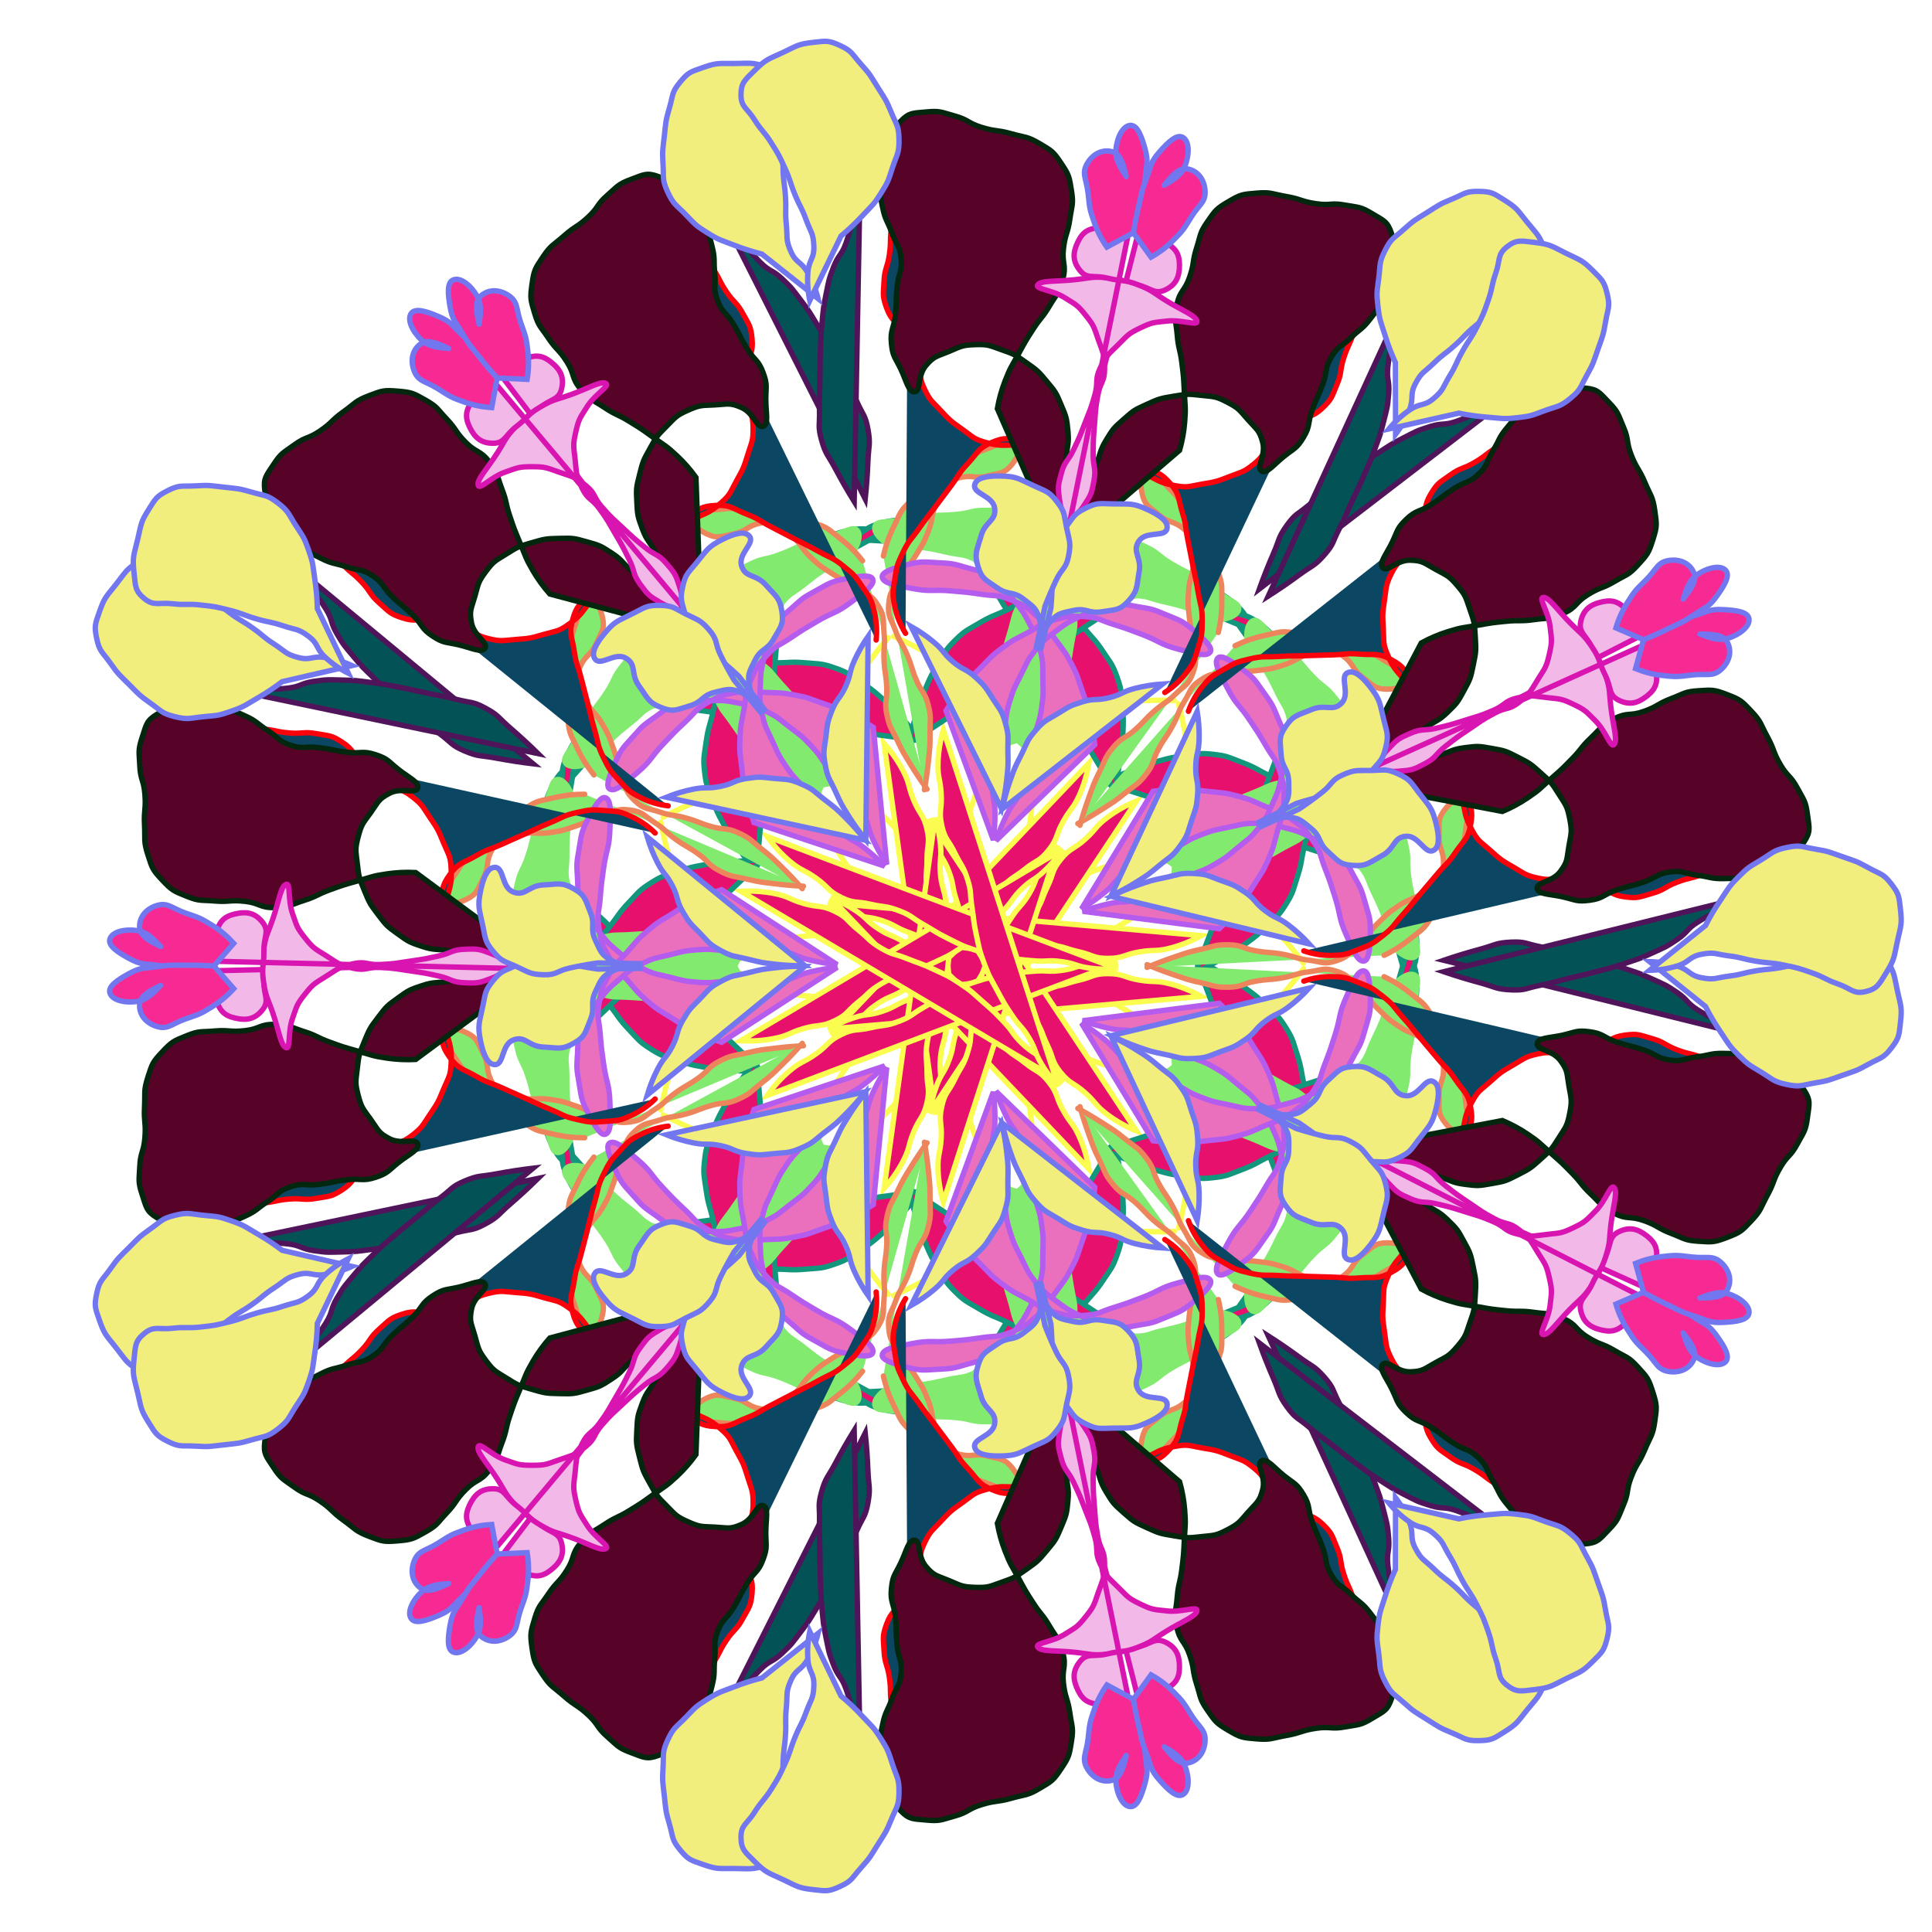 <?xml version="1.0" encoding="utf-8"?>
<!-- Generator: https://www.toybytoy.com/console/Draw-mandala  -->
<svg version="1.1" xmlns="http://www.w3.org/2000/svg" xmlns:xlink="http://www.w3.org/1999/xlink" width="587" height="587" viewBox="-66 -66 719 719"><style>symbol{overflow: visible;}</style><defs><symbol id="fig1"><circle fill="#e8106e" stroke="#ce5cf2" stroke-width="2" cx="0.5" cy="2.19" r="2.24"/></symbol><symbol id="fig2"><circle fill="#e8106e" stroke="#ce5cf2" stroke-width="2" cx="1.5" cy="0.19" r="17.69"/></symbol><symbol id="fig3"><path stroke-linecap="round" fill="none" stroke="#fbfc50" stroke-width="2" d="M 4.5,-17.81 q -0.95,-5.51 -2,-11 c -0.95,-5.01 -1.52,-4.95 -2,-10 c -0.52,-5.45 -0.5,-5.54 0,-11 c 0.5,-5.54 0.25,-5.75 2,-11 c 1.75,-5.25 2.07,-5.26 5,-10 c 3.57,-5.76 4.1,-5.43 8,-11 c 3.1,-4.43 1.53,-6.59 6,-9 c 8.53,-4.59 9.94,-2.8 20,-5 c 5.94,-1.3 5.96,-1.3 12,-2 c 6.96,-0.8 6.99,-0.71 14,-1 q 4.99,-0.21 10,0"/></symbol><symbol id="fig4"><path stroke-linecap="round" fill="#e8106d" stroke="#fbfc50" stroke-width="2" d="M -30.5,-82.81 q 4.19,4.64 7,10 c 2.69,5.14 1.79,5.59 4,11 c 2.29,5.59 3.69,5.24 5,11 c 1.19,5.24 0,5.5 0,11 c 0,5.5 -0.77,5.61 0,11 c 0.73,5.11 1.5,5 3,10 c 1.5,5 1.79,4.93 3,10 c 1.29,5.43 1.5,5.46 2,11 c 0.5,5.46 0.25,5.51 0,11 c -0.25,5.51 -0.22,5.54 -1,11 c -0.72,5.04 -1.52,4.95 -2,10 c -0.52,5.45 0.52,5.55 0,11 q -0.48,5.05 -2,10 Z"/></symbol><symbol id="fig5"><path stroke-linecap="round" fill="#e8106d" stroke="#12967c" stroke-width="2" d="M -16.5,-83.81 q -3.37,-4.12 -7,-8 c -3.87,-4.12 -3.75,-4.28 -8,-8 c -3.75,-3.28 -3.81,-3.29 -8,-6 c -4.31,-2.79 -4.21,-3.32 -9,-5 c -5.21,-1.82 -5.45,-1.52 -11,-2 c -5.95,-0.52 -6,0 -12,0 c -5,0 -5.05,-0.5 -10,0 c -5.05,0.5 -5.39,0.06 -10,2 c -4.89,2.06 -4.17,3.71 -9,6 c -4.67,2.21 -5.08,1.28 -10,3 c -5.08,1.78 -5.26,1.51 -10,4 c -4.76,2.51 -4.85,2.58 -9,6 c -4.35,3.58 -3.88,4.12 -8,8 c -4.38,4.12 -4.75,3.75 -9,8 c -3.75,3.75 -4.48,3.46 -7,8 c -2.48,4.46 -3.77,9.49 -3,10 c 0.73,0.49 2.85,-4.12 6,-8 c 3.35,-4.12 3.5,-4 7,-8 c 3.5,-4 3.5,-4 7,-8 c 3.5,-4 3.14,-4.39 7,-8 c 3.64,-3.39 3.51,-4.25 8,-6 q 4.51,-1.75 10,-1 Z"/></symbol><symbol id="fig6"><path stroke-linecap="round" fill="#83ea70" stroke="none" d="M 11.5,-80.81 q -0.26,-5.51 0,-11 c 0.24,-5.01 0.75,-4.99 1,-10 c 0.25,-4.99 -0.64,-5.07 0,-10 c 0.86,-6.57 1.14,-6.61 3,-13 c 1.64,-5.61 1.12,-6.02 4,-11 c 2.62,-4.52 3.25,-4.25 7,-8 c 4.25,-4.25 4.03,-4.69 9,-8 c 5.53,-3.69 5.75,-3.73 12,-6 c 4.75,-1.73 5.06,-2.25 10,-2 c 5.06,0.25 5.33,0.79 10,3 c 4.83,2.29 4.39,3.18 9,6 c 4.39,2.68 4.61,2.32 9,5 c 4.61,2.82 4.71,2.72 9,6 c 4.21,3.22 8.25,3.95 8,7 c -0.25,2.95 -4.36,4.76 -9,5 c -4.86,0.26 -4.9,-2.3 -10,-4 c -5.4,-1.8 -5.46,-1.68 -11,-3 c -4.96,-1.18 -5,-2 -10,-2 c -5,0 -5.14,0.54 -10,2 c -5.14,1.54 -5.09,1.79 -10,4 c -5.09,2.29 -6.1,1.36 -10,5 c -3.6,3.36 -3.48,4.19 -5,9 c -1.48,4.69 -1.72,5.17 -1,10 c 0.78,5.17 1.51,5.26 4,10 q 2.51,4.76 6,9"/></symbol><symbol id="fig7"><path stroke-linecap="round" fill="#83ea70" stroke="#ed855c" stroke-width="2" d="M -14.5,-65.81 q -3.18,-4.39 -6,-9 c -2.68,-4.39 -2.8,-4.36 -5,-9 c -2.3,-4.86 -2.96,-4.81 -4,-10 c -0.96,-4.81 0.25,-5.01 0,-10 c -0.25,-5.01 -0.75,-4.99 -1,-10 c -0.25,-4.99 0.5,-5.05 0,-10 c -0.5,-5.05 0.45,-5.84 -2,-10 c -2.55,-4.34 -3.68,-3.95 -8,-7 c -4.18,-2.95 -4.69,-2.21 -9,-5 c -4.19,-2.71 -4.36,-2.61 -8,-6 c -3.86,-3.61 -3.14,-4.39 -7,-8 c -3.64,-3.39 -3.62,-3.7 -8,-6 c -5.12,-2.7 -5.34,-2.92 -11,-4 c -4.84,-0.92 -5.01,-0.25 -10,0 c -5.01,0.25 -9.27,-1.19 -10,1 c -0.77,2.31 2.62,5.94 7,8 c 4.12,1.94 5.19,0.96 10,0 c 5.19,-1.04 4.81,-2.96 10,-4 c 4.81,-0.96 5,0 10,0 c 5,0 5.38,-1.38 10,0 c 5.38,1.62 5.43,2.45 10,6 q 4.43,3.45 8,8"/></symbol><symbol id="fig8"><path stroke-linecap="round" fill="#ea70be" stroke="#b45ced" stroke-width="2" d="M -29.5,-37.81 q -2.8,-4.36 -5,-9 c -2.3,-4.86 -1.23,-5.47 -4,-10 c -2.73,-4.47 -3.78,-3.79 -7,-8 c -3.28,-4.29 -2.88,-4.58 -6,-9 c -2.88,-4.08 -2.61,-4.36 -6,-8 c -3.61,-3.86 -3.79,-3.78 -8,-7 c -4.29,-3.28 -4.17,-3.71 -9,-6 c -4.67,-2.21 -4.9,-1.98 -10,-3 c -4.9,-0.98 -5,-1 -10,-1 c -6,0 -6.34,-0.62 -12,1 c -4.84,1.38 -4.82,2.05 -9,5 c -4.32,3.05 -4.51,3.04 -8,7 c -4.01,4.54 -4.55,4.55 -7,10 c -2.05,4.55 -3.87,9.07 -2,10 c 2.13,1.07 5.6,-2.26 10,-6 c 5.6,-4.76 4.89,-5.61 10,-11 c 3.89,-4.11 3.88,-4.13 8,-8 c 3.88,-3.63 3.48,-4.38 8,-7 c 4.98,-2.88 5.33,-2.97 11,-4 c 5.33,-0.97 5.51,-0.25 11,0 c 5.51,0.25 5.6,-0.03 11,1 c 5.1,0.97 5.08,1.28 10,3 c 5.08,1.78 5.14,1.7 10,4 q 4.64,2.2 9,5 Z"/></symbol><symbol id="fig9"><path stroke-linecap="round" fill="#0b4763" stroke="#f9020b" stroke-width="2" d="M -22.5,-123.81 q -2.96,-4.81 -4,-10 c -0.96,-4.81 -0.73,-5.11 0,-10 c 0.77,-5.11 0.79,-5.33 3,-10 c 2.29,-4.83 2.88,-4.58 6,-9 c 2.88,-4.08 3,-4 6,-8 c 3,-4 3,-4 6,-8 c 3,-4 2.6,-4.37 6,-8 c 4.1,-4.37 3.75,-5.75 9,-8 c 5.25,-2.25 6.04,-1.27 12,-1 c 5.04,0.23 10.24,1.52 10,2 c -0.26,0.52 -5.51,0.23 -11,0 c -6.51,-0.27 -6.85,0.68 -13,-1 c -4.85,-1.32 -4.82,-2.05 -9,-5 c -4.32,-3.05 -4.39,-3.14 -8,-7 c -3.39,-3.64 -3.9,-3.56 -6,-8 c -2.4,-5.06 -0.98,-5.7 -3,-11 c -1.98,-5.2 -2.2,-5.17 -5,-10 c -2.7,-4.67 -4.19,-4.08 -6,-9 c -1.69,-4.58 -1.25,-5.04 -1,-10 c 0.25,-5.04 1.28,-4.96 2,-10 c 0.78,-5.46 -0.03,-5.6 1,-11 c 0.97,-5.1 1.5,-5 3,-10 c 1.5,-5 0.99,-5.22 3,-10 c 1.99,-4.72 1.2,-6.47 5,-9 c 3.7,-2.47 10.62,-2.03 10,-1 c -0.88,1.47 -6.54,2.91 -13,6 c -5.04,2.41 -9.49,1.92 -10,5 q -0.49,2.92 8,7"/></symbol><symbol id="fig10"><path stroke-linecap="round" fill="#560327" stroke="#02260e" stroke-width="2" d="M -98.5,-126.81 q -3.12,-3.92 -6,-8 c -3.12,-4.42 -3.3,-4.33 -6,-9 c -2.8,-4.83 -2.4,-5.05 -5,-10 c -2.4,-4.55 -3.24,-4.23 -5,-9 c -1.74,-4.73 -1.75,-4.96 -2,-10 c -0.25,-4.96 -0.21,-5.17 1,-10 c 1.29,-5.17 1.41,-5.33 4,-10 c 2.41,-4.33 2.5,-4.5 6,-8 c 3.5,-3.5 3.54,-4.02 8,-6 c 4.54,-2.02 4.96,-1.75 10,-2 c 4.96,-0.25 5.63,-0.94 10,1 c 4.63,2.06 5.69,7.77 8,7 c 2.19,-0.73 1,-5 1,-10 c 0,-5 0.69,-5.42 -1,-10 c -1.81,-4.92 -3.18,-4.39 -6,-9 c -2.68,-4.39 -2.32,-4.61 -5,-9 c -2.82,-4.61 -4.19,-4.08 -6,-9 c -1.69,-4.58 -0.5,-5 -1,-10 c -0.5,-5 0.21,-5.17 -1,-10 c -1.29,-5.17 -1.23,-5.47 -4,-10 c -2.73,-4.47 -3.25,-4.25 -7,-8 c -4.25,-4.25 -3.82,-6.09 -9,-8 c -4.32,-1.59 -5.42,-0.69 -10,1 c -4.92,1.81 -4.97,2.47 -9,6 c -3.97,3.47 -3.14,4.38 -7,8 c -4.14,3.88 -4.73,3.24 -9,7 c -4.23,3.74 -4.93,3.39 -8,8 c -2.93,4.39 -3.26,4.82 -4,10 c -0.76,5.32 -0.55,5.82 1,11 c 1.45,4.82 2.15,4.73 5,9 c 3.15,4.73 3.97,4.2 7,9 c 2.97,4.7 1.53,5.79 5,10 c 3.53,4.29 4.27,3.85 9,7 c 4.27,2.85 4.61,2.32 9,5 c 4.61,2.82 4.62,2.84 9,6 c 4.62,3.34 4.86,3.12 9,7 q 3.86,3.62 7,8 Z"/></symbol><symbol id="fig11"><path stroke-linecap="round" fill="#025256" stroke="#50145b" stroke-width="2" d="M -37.5,-173.81 q 0.73,-6.99 1,-14 c 0.23,-5.99 1.05,-6.2 0,-12 c -0.95,-5.2 -1.79,-5.09 -4,-10 c -2.29,-5.09 -2.5,-5 -5,-10 c -2.5,-5 -2.4,-5.05 -5,-10 c -2.4,-4.55 -2.32,-4.61 -5,-9 c -2.82,-4.61 -2.72,-4.71 -6,-9 c -3.22,-4.21 -3.14,-4.39 -7,-8 c -3.64,-3.39 -4.5,-2.5 -8,-6 c -3.5,-3.5 -3.59,-3.67 -6,-8 c -2.59,-4.67 -0.98,-5.72 -4,-10 q -2.98,-4.22 -8,-7 Z"/></symbol><symbol id="fig12"><path stroke-linecap="round" fill="#f2b8e8" stroke="#d815b0" stroke-width="2" d="M -105.5,-130.81 q 0.48,-5.31 -1,-10 c -1.52,-4.81 -1.7,-5.2 -5,-9 c -3.2,-3.7 -4.12,-2.85 -8,-6 c -4.12,-3.35 -4.12,-3.37 -8,-7 c -4.12,-3.87 -4.28,-3.75 -8,-8 c -3.28,-3.75 -2.22,-4.93 -6,-8 c -4.22,-3.43 -4.77,-3.17 -10,-5 c -4.77,-1.67 -5,-2 -10,-2 c -5,0 -5.23,0.33 -10,2 c -5.23,1.83 -9.33,6.56 -10,5 c -0.83,-1.94 3.27,-6.14 7,-12 c 3.27,-5.14 2.86,-5.61 7,-10 c 3.86,-4.11 4.6,-3.38 9,-7 c 4.1,-3.38 7.01,-2.78 8,-7 c 1.01,-4.28 -0.38,-7.15 -4,-10 c -3.38,-2.65 -5.87,-2.7 -10,-1 q -4.37,1.8 -7,8 Z"/></symbol><symbol id="fig13"><path stroke-linecap="round" fill="#f2ee7d" stroke="#7377ef" stroke-width="2" d="M -37.5,-46.81 q -3.25,-4.25 -7,-8 c -3.75,-3.75 -3.79,-3.78 -8,-7 c -4.29,-3.28 -4.11,-3.94 -9,-6 c -4.61,-1.94 -4.95,-1.5 -10,-2 c -4.95,-0.5 -5.11,-0.73 -10,0 c -5.11,0.77 -4.9,1.98 -10,3 c -4.9,0.98 -5.1,0.02 -10,1 q -5.1,1.02 -10,3 Z"/></symbol><symbol id="fig14"><path stroke-linecap="round" fill="#f2ee7d" stroke="#7377ef" stroke-width="2" d="M -84.5,-107.81 q -3.88,-3.65 -8,-7 c -3.88,-3.15 -5.11,-2.15 -8,-6 c -3.11,-4.15 -2.71,-4.83 -4,-10 c -1.21,-4.83 -1.99,-5.31 -1,-10 c 1.01,-4.81 1.75,-5.1 5,-9 c 4.25,-5.1 4.28,-6.14 10,-9 c 4.28,-2.14 8.36,-3.34 10,-1 c 1.86,2.66 -4.5,6.5 -3,11 c 1.5,4.5 5.29,2.8 9,7 c 3.79,4.3 5.21,4.72 6,10 c 0.71,4.72 -0.52,5.54 -3,10 c -2.52,4.54 -4.7,3.41 -7,8 c -2.2,4.41 -2.97,5.39 -2,10 q 1.03,4.89 6,9 Z"/></symbol><symbol id="fig15"><path stroke-linecap="round" fill="#f2ee7d" stroke="#7377ef" stroke-width="2" d="M -228.5,-111.81 q -4.89,-2.23 -10,-3 c -4.89,-0.73 -5.32,1.23 -10,0 c -4.82,-1.27 -4.69,-2.21 -9,-5 c -4.19,-2.71 -3.92,-3.12 -8,-6 c -4.42,-3.12 -4.71,-2.72 -9,-6 c -4.21,-3.22 -4.25,-3.25 -8,-7 c -3.75,-3.75 -3.25,-4.25 -7,-8 c -3.75,-3.75 -3.46,-5.99 -8,-7 c -4.46,-0.99 -5.72,0.3 -10,3 c -5.22,3.3 -5.09,4.04 -9,9 c -3.59,4.54 -4.12,4.63 -6,10 c -1.62,4.63 -1.99,5.31 -1,10 c 1.01,4.81 2.05,4.82 5,9 c 3.05,4.32 3.25,4.25 7,8 c 3.75,3.75 3.68,3.95 8,7 c 4.18,2.95 4.17,3.79 9,5 c 5.17,1.29 5.55,0.52 11,0 c 5.05,-0.48 5.23,-0.33 10,-2 c 5.23,-1.83 5.17,-2.2 10,-5 q 4.67,-2.7 9,-6 Z"/></symbol><symbol id="fig16"><path stroke-linecap="round" fill="#f72a93" stroke="#7377ef" stroke-width="2" d="M -174.5,-218.81 q -2.85,-4.12 -6,-8 c -3.35,-4.12 -3.14,-4.38 -7,-8 c -4.14,-3.88 -3.95,-4.87 -9,-7 c -4.45,-1.87 -8.55,-3.17 -10,-1 c -1.55,2.33 0.45,6.7 4,10 c 3.45,3.2 10,2.75 10,3 c 0,0.25 -6.79,-3.98 -10,-2 c -3.29,2.02 -4.43,5.94 -3,10 c 1.57,4.44 4.2,3.97 9,7 c 4.7,2.97 4.77,3.17 10,5 q 4.77,1.67 10,2 Z"/></symbol></defs><g transform="translate(293.5, 293.5)"><g id="layer1" class="layer"><use xlink:href="#fig1" transform="rotate(0)"/><use xlink:href="#fig1" transform="rotate(25.71) scale(-1,1)"/><use xlink:href="#fig1" transform="rotate(51.43)"/><use xlink:href="#fig1" transform="rotate(77.14) scale(-1,1)"/><use xlink:href="#fig1" transform="rotate(102.86)"/><use xlink:href="#fig1" transform="rotate(128.57) scale(-1,1)"/><use xlink:href="#fig1" transform="rotate(154.29)"/><use xlink:href="#fig1" transform="rotate(180) scale(-1,1)"/><use xlink:href="#fig1" transform="rotate(205.71)"/><use xlink:href="#fig1" transform="rotate(231.43) scale(-1,1)"/><use xlink:href="#fig1" transform="rotate(257.14)"/><use xlink:href="#fig1" transform="rotate(282.86) scale(-1,1)"/><use xlink:href="#fig1" transform="rotate(308.57)"/><use xlink:href="#fig1" transform="rotate(334.29) scale(-1,1)"/></g><g id="layer2" class="layer"><use xlink:href="#fig2" transform="rotate(0)"/><use xlink:href="#fig2" transform="rotate(25.71) scale(-1,1)"/><use xlink:href="#fig2" transform="rotate(51.43)"/><use xlink:href="#fig2" transform="rotate(77.14) scale(-1,1)"/><use xlink:href="#fig2" transform="rotate(102.86)"/><use xlink:href="#fig2" transform="rotate(128.57) scale(-1,1)"/><use xlink:href="#fig2" transform="rotate(154.29)"/><use xlink:href="#fig2" transform="rotate(180) scale(-1,1)"/><use xlink:href="#fig2" transform="rotate(205.71)"/><use xlink:href="#fig2" transform="rotate(231.43) scale(-1,1)"/><use xlink:href="#fig2" transform="rotate(257.14)"/><use xlink:href="#fig2" transform="rotate(282.86) scale(-1,1)"/><use xlink:href="#fig2" transform="rotate(308.57)"/><use xlink:href="#fig2" transform="rotate(334.29) scale(-1,1)"/></g><g id="layer3" class="layer"><use xlink:href="#fig3" transform="rotate(0)"/><use xlink:href="#fig3" transform="rotate(25.71) scale(-1,1)"/><use xlink:href="#fig3" transform="rotate(51.43)"/><use xlink:href="#fig3" transform="rotate(77.14) scale(-1,1)"/><use xlink:href="#fig3" transform="rotate(102.86)"/><use xlink:href="#fig3" transform="rotate(128.57) scale(-1,1)"/><use xlink:href="#fig3" transform="rotate(154.29)"/><use xlink:href="#fig3" transform="rotate(180) scale(-1,1)"/><use xlink:href="#fig3" transform="rotate(205.71)"/><use xlink:href="#fig3" transform="rotate(231.43) scale(-1,1)"/><use xlink:href="#fig3" transform="rotate(257.14)"/><use xlink:href="#fig3" transform="rotate(282.86) scale(-1,1)"/><use xlink:href="#fig3" transform="rotate(308.57)"/><use xlink:href="#fig3" transform="rotate(334.29) scale(-1,1)"/></g><g id="layer4" class="layer"><use xlink:href="#fig4" transform="rotate(0)"/><use xlink:href="#fig4" transform="rotate(25.71) scale(-1,1)"/><use xlink:href="#fig4" transform="rotate(51.43)"/><use xlink:href="#fig4" transform="rotate(77.14) scale(-1,1)"/><use xlink:href="#fig4" transform="rotate(102.86)"/><use xlink:href="#fig4" transform="rotate(128.57) scale(-1,1)"/><use xlink:href="#fig4" transform="rotate(154.29)"/><use xlink:href="#fig4" transform="rotate(180) scale(-1,1)"/><use xlink:href="#fig4" transform="rotate(205.71)"/><use xlink:href="#fig4" transform="rotate(231.43) scale(-1,1)"/><use xlink:href="#fig4" transform="rotate(257.14)"/><use xlink:href="#fig4" transform="rotate(282.86) scale(-1,1)"/><use xlink:href="#fig4" transform="rotate(308.57)"/><use xlink:href="#fig4" transform="rotate(334.29) scale(-1,1)"/></g><g id="layer5" class="layer"><use xlink:href="#fig5" transform="rotate(0)"/><use xlink:href="#fig5" transform="rotate(25.71) scale(-1,1)"/><use xlink:href="#fig5" transform="rotate(51.43)"/><use xlink:href="#fig5" transform="rotate(77.14) scale(-1,1)"/><use xlink:href="#fig5" transform="rotate(102.86)"/><use xlink:href="#fig5" transform="rotate(128.57) scale(-1,1)"/><use xlink:href="#fig5" transform="rotate(154.29)"/><use xlink:href="#fig5" transform="rotate(180) scale(-1,1)"/><use xlink:href="#fig5" transform="rotate(205.71)"/><use xlink:href="#fig5" transform="rotate(231.43) scale(-1,1)"/><use xlink:href="#fig5" transform="rotate(257.14)"/><use xlink:href="#fig5" transform="rotate(282.86) scale(-1,1)"/><use xlink:href="#fig5" transform="rotate(308.57)"/><use xlink:href="#fig5" transform="rotate(334.29) scale(-1,1)"/></g><g id="layer6" class="layer"><use xlink:href="#fig6" transform="rotate(0)"/><use xlink:href="#fig6" transform="rotate(25.71) scale(-1,1)"/><use xlink:href="#fig6" transform="rotate(51.43)"/><use xlink:href="#fig6" transform="rotate(77.14) scale(-1,1)"/><use xlink:href="#fig6" transform="rotate(102.86)"/><use xlink:href="#fig6" transform="rotate(128.57) scale(-1,1)"/><use xlink:href="#fig6" transform="rotate(154.29)"/><use xlink:href="#fig6" transform="rotate(180) scale(-1,1)"/><use xlink:href="#fig6" transform="rotate(205.71)"/><use xlink:href="#fig6" transform="rotate(231.43) scale(-1,1)"/><use xlink:href="#fig6" transform="rotate(257.14)"/><use xlink:href="#fig6" transform="rotate(282.86) scale(-1,1)"/><use xlink:href="#fig6" transform="rotate(308.57)"/><use xlink:href="#fig6" transform="rotate(334.29) scale(-1,1)"/></g><g id="layer7" class="layer"><use xlink:href="#fig7" transform="rotate(0)"/><use xlink:href="#fig7" transform="rotate(25.71) scale(-1,1)"/><use xlink:href="#fig7" transform="rotate(51.43)"/><use xlink:href="#fig7" transform="rotate(77.14) scale(-1,1)"/><use xlink:href="#fig7" transform="rotate(102.86)"/><use xlink:href="#fig7" transform="rotate(128.57) scale(-1,1)"/><use xlink:href="#fig7" transform="rotate(154.29)"/><use xlink:href="#fig7" transform="rotate(180) scale(-1,1)"/><use xlink:href="#fig7" transform="rotate(205.71)"/><use xlink:href="#fig7" transform="rotate(231.43) scale(-1,1)"/><use xlink:href="#fig7" transform="rotate(257.14)"/><use xlink:href="#fig7" transform="rotate(282.86) scale(-1,1)"/><use xlink:href="#fig7" transform="rotate(308.57)"/><use xlink:href="#fig7" transform="rotate(334.29) scale(-1,1)"/></g><g id="layer8" class="layer"><use xlink:href="#fig8" transform="rotate(0)"/><use xlink:href="#fig8" transform="rotate(25.71) scale(-1,1)"/><use xlink:href="#fig8" transform="rotate(51.43)"/><use xlink:href="#fig8" transform="rotate(77.14) scale(-1,1)"/><use xlink:href="#fig8" transform="rotate(102.86)"/><use xlink:href="#fig8" transform="rotate(128.57) scale(-1,1)"/><use xlink:href="#fig8" transform="rotate(154.29)"/><use xlink:href="#fig8" transform="rotate(180) scale(-1,1)"/><use xlink:href="#fig8" transform="rotate(205.71)"/><use xlink:href="#fig8" transform="rotate(231.43) scale(-1,1)"/><use xlink:href="#fig8" transform="rotate(257.14)"/><use xlink:href="#fig8" transform="rotate(282.86) scale(-1,1)"/><use xlink:href="#fig8" transform="rotate(308.57)"/><use xlink:href="#fig8" transform="rotate(334.29) scale(-1,1)"/></g><g id="layer9" class="layer"><use xlink:href="#fig9" transform="rotate(0)"/><use xlink:href="#fig9" transform="rotate(25.71) scale(-1,1)"/><use xlink:href="#fig9" transform="rotate(51.43)"/><use xlink:href="#fig9" transform="rotate(77.14) scale(-1,1)"/><use xlink:href="#fig9" transform="rotate(102.86)"/><use xlink:href="#fig9" transform="rotate(128.57) scale(-1,1)"/><use xlink:href="#fig9" transform="rotate(154.29)"/><use xlink:href="#fig9" transform="rotate(180) scale(-1,1)"/><use xlink:href="#fig9" transform="rotate(205.71)"/><use xlink:href="#fig9" transform="rotate(231.43) scale(-1,1)"/><use xlink:href="#fig9" transform="rotate(257.14)"/><use xlink:href="#fig9" transform="rotate(282.86) scale(-1,1)"/><use xlink:href="#fig9" transform="rotate(308.57)"/><use xlink:href="#fig9" transform="rotate(334.29) scale(-1,1)"/></g><g id="layer10" class="layer"><use xlink:href="#fig10" transform="rotate(0)"/><use xlink:href="#fig10" transform="rotate(25.71) scale(-1,1)"/><use xlink:href="#fig10" transform="rotate(51.43)"/><use xlink:href="#fig10" transform="rotate(77.14) scale(-1,1)"/><use xlink:href="#fig10" transform="rotate(102.86)"/><use xlink:href="#fig10" transform="rotate(128.57) scale(-1,1)"/><use xlink:href="#fig10" transform="rotate(154.29)"/><use xlink:href="#fig10" transform="rotate(180) scale(-1,1)"/><use xlink:href="#fig10" transform="rotate(205.71)"/><use xlink:href="#fig10" transform="rotate(231.43) scale(-1,1)"/><use xlink:href="#fig10" transform="rotate(257.14)"/><use xlink:href="#fig10" transform="rotate(282.86) scale(-1,1)"/><use xlink:href="#fig10" transform="rotate(308.57)"/><use xlink:href="#fig10" transform="rotate(334.29) scale(-1,1)"/></g><g id="layer11" class="layer"><use xlink:href="#fig11" transform="rotate(0)"/><use xlink:href="#fig11" transform="rotate(25.71) scale(-1,1)"/><use xlink:href="#fig11" transform="rotate(51.43)"/><use xlink:href="#fig11" transform="rotate(77.14) scale(-1,1)"/><use xlink:href="#fig11" transform="rotate(102.86)"/><use xlink:href="#fig11" transform="rotate(128.57) scale(-1,1)"/><use xlink:href="#fig11" transform="rotate(154.29)"/><use xlink:href="#fig11" transform="rotate(180) scale(-1,1)"/><use xlink:href="#fig11" transform="rotate(205.71)"/><use xlink:href="#fig11" transform="rotate(231.43) scale(-1,1)"/><use xlink:href="#fig11" transform="rotate(257.14)"/><use xlink:href="#fig11" transform="rotate(282.86) scale(-1,1)"/><use xlink:href="#fig11" transform="rotate(308.57)"/><use xlink:href="#fig11" transform="rotate(334.29) scale(-1,1)"/></g><g id="layer12" class="layer"><use xlink:href="#fig12" transform="rotate(0)"/><use xlink:href="#fig12" transform="rotate(25.71) scale(-1,1)"/><use xlink:href="#fig12" transform="rotate(51.43)"/><use xlink:href="#fig12" transform="rotate(77.14) scale(-1,1)"/><use xlink:href="#fig12" transform="rotate(102.86)"/><use xlink:href="#fig12" transform="rotate(128.57) scale(-1,1)"/><use xlink:href="#fig12" transform="rotate(154.29)"/><use xlink:href="#fig12" transform="rotate(180) scale(-1,1)"/><use xlink:href="#fig12" transform="rotate(205.71)"/><use xlink:href="#fig12" transform="rotate(231.43) scale(-1,1)"/><use xlink:href="#fig12" transform="rotate(257.14)"/><use xlink:href="#fig12" transform="rotate(282.86) scale(-1,1)"/><use xlink:href="#fig12" transform="rotate(308.57)"/><use xlink:href="#fig12" transform="rotate(334.29) scale(-1,1)"/></g><g id="layer13" class="layer"><use xlink:href="#fig13" transform="rotate(0)"/><use xlink:href="#fig13" transform="rotate(25.71) scale(-1,1)"/><use xlink:href="#fig13" transform="rotate(51.43)"/><use xlink:href="#fig13" transform="rotate(77.14) scale(-1,1)"/><use xlink:href="#fig13" transform="rotate(102.86)"/><use xlink:href="#fig13" transform="rotate(128.57) scale(-1,1)"/><use xlink:href="#fig13" transform="rotate(154.29)"/><use xlink:href="#fig13" transform="rotate(180) scale(-1,1)"/><use xlink:href="#fig13" transform="rotate(205.71)"/><use xlink:href="#fig13" transform="rotate(231.43) scale(-1,1)"/><use xlink:href="#fig13" transform="rotate(257.14)"/><use xlink:href="#fig13" transform="rotate(282.86) scale(-1,1)"/><use xlink:href="#fig13" transform="rotate(308.57)"/><use xlink:href="#fig13" transform="rotate(334.29) scale(-1,1)"/></g><g id="layer14" class="layer"><use xlink:href="#fig14" transform="rotate(0)"/><use xlink:href="#fig14" transform="rotate(25.71) scale(-1,1)"/><use xlink:href="#fig14" transform="rotate(51.43)"/><use xlink:href="#fig14" transform="rotate(77.14) scale(-1,1)"/><use xlink:href="#fig14" transform="rotate(102.86)"/><use xlink:href="#fig14" transform="rotate(128.57) scale(-1,1)"/><use xlink:href="#fig14" transform="rotate(154.29)"/><use xlink:href="#fig14" transform="rotate(180) scale(-1,1)"/><use xlink:href="#fig14" transform="rotate(205.71)"/><use xlink:href="#fig14" transform="rotate(231.43) scale(-1,1)"/><use xlink:href="#fig14" transform="rotate(257.14)"/><use xlink:href="#fig14" transform="rotate(282.86) scale(-1,1)"/><use xlink:href="#fig14" transform="rotate(308.57)"/><use xlink:href="#fig14" transform="rotate(334.29) scale(-1,1)"/></g><g id="layer15" class="layer"><use xlink:href="#fig15" transform="rotate(0)"/><use xlink:href="#fig15" transform="rotate(25.71) scale(-1,1)"/><use xlink:href="#fig15" transform="rotate(51.43)"/><use xlink:href="#fig15" transform="rotate(77.14) scale(-1,1)"/><use xlink:href="#fig15" transform="rotate(102.86)"/><use xlink:href="#fig15" transform="rotate(128.57) scale(-1,1)"/><use xlink:href="#fig15" transform="rotate(154.29)"/><use xlink:href="#fig15" transform="rotate(180) scale(-1,1)"/><use xlink:href="#fig15" transform="rotate(205.71)"/><use xlink:href="#fig15" transform="rotate(231.43) scale(-1,1)"/><use xlink:href="#fig15" transform="rotate(257.14)"/><use xlink:href="#fig15" transform="rotate(282.86) scale(-1,1)"/><use xlink:href="#fig15" transform="rotate(308.57)"/><use xlink:href="#fig15" transform="rotate(334.29) scale(-1,1)"/></g><g id="layer16" class="layer"><use xlink:href="#fig16" transform="rotate(0)"/><use xlink:href="#fig16" transform="rotate(25.71) scale(-1,1)"/><use xlink:href="#fig16" transform="rotate(51.43)"/><use xlink:href="#fig16" transform="rotate(77.14) scale(-1,1)"/><use xlink:href="#fig16" transform="rotate(102.86)"/><use xlink:href="#fig16" transform="rotate(128.57) scale(-1,1)"/><use xlink:href="#fig16" transform="rotate(154.29)"/><use xlink:href="#fig16" transform="rotate(180) scale(-1,1)"/><use xlink:href="#fig16" transform="rotate(205.71)"/><use xlink:href="#fig16" transform="rotate(231.43) scale(-1,1)"/><use xlink:href="#fig16" transform="rotate(257.14)"/><use xlink:href="#fig16" transform="rotate(282.86) scale(-1,1)"/><use xlink:href="#fig16" transform="rotate(308.57)"/><use xlink:href="#fig16" transform="rotate(334.29) scale(-1,1)"/></g></g><g/></svg>
